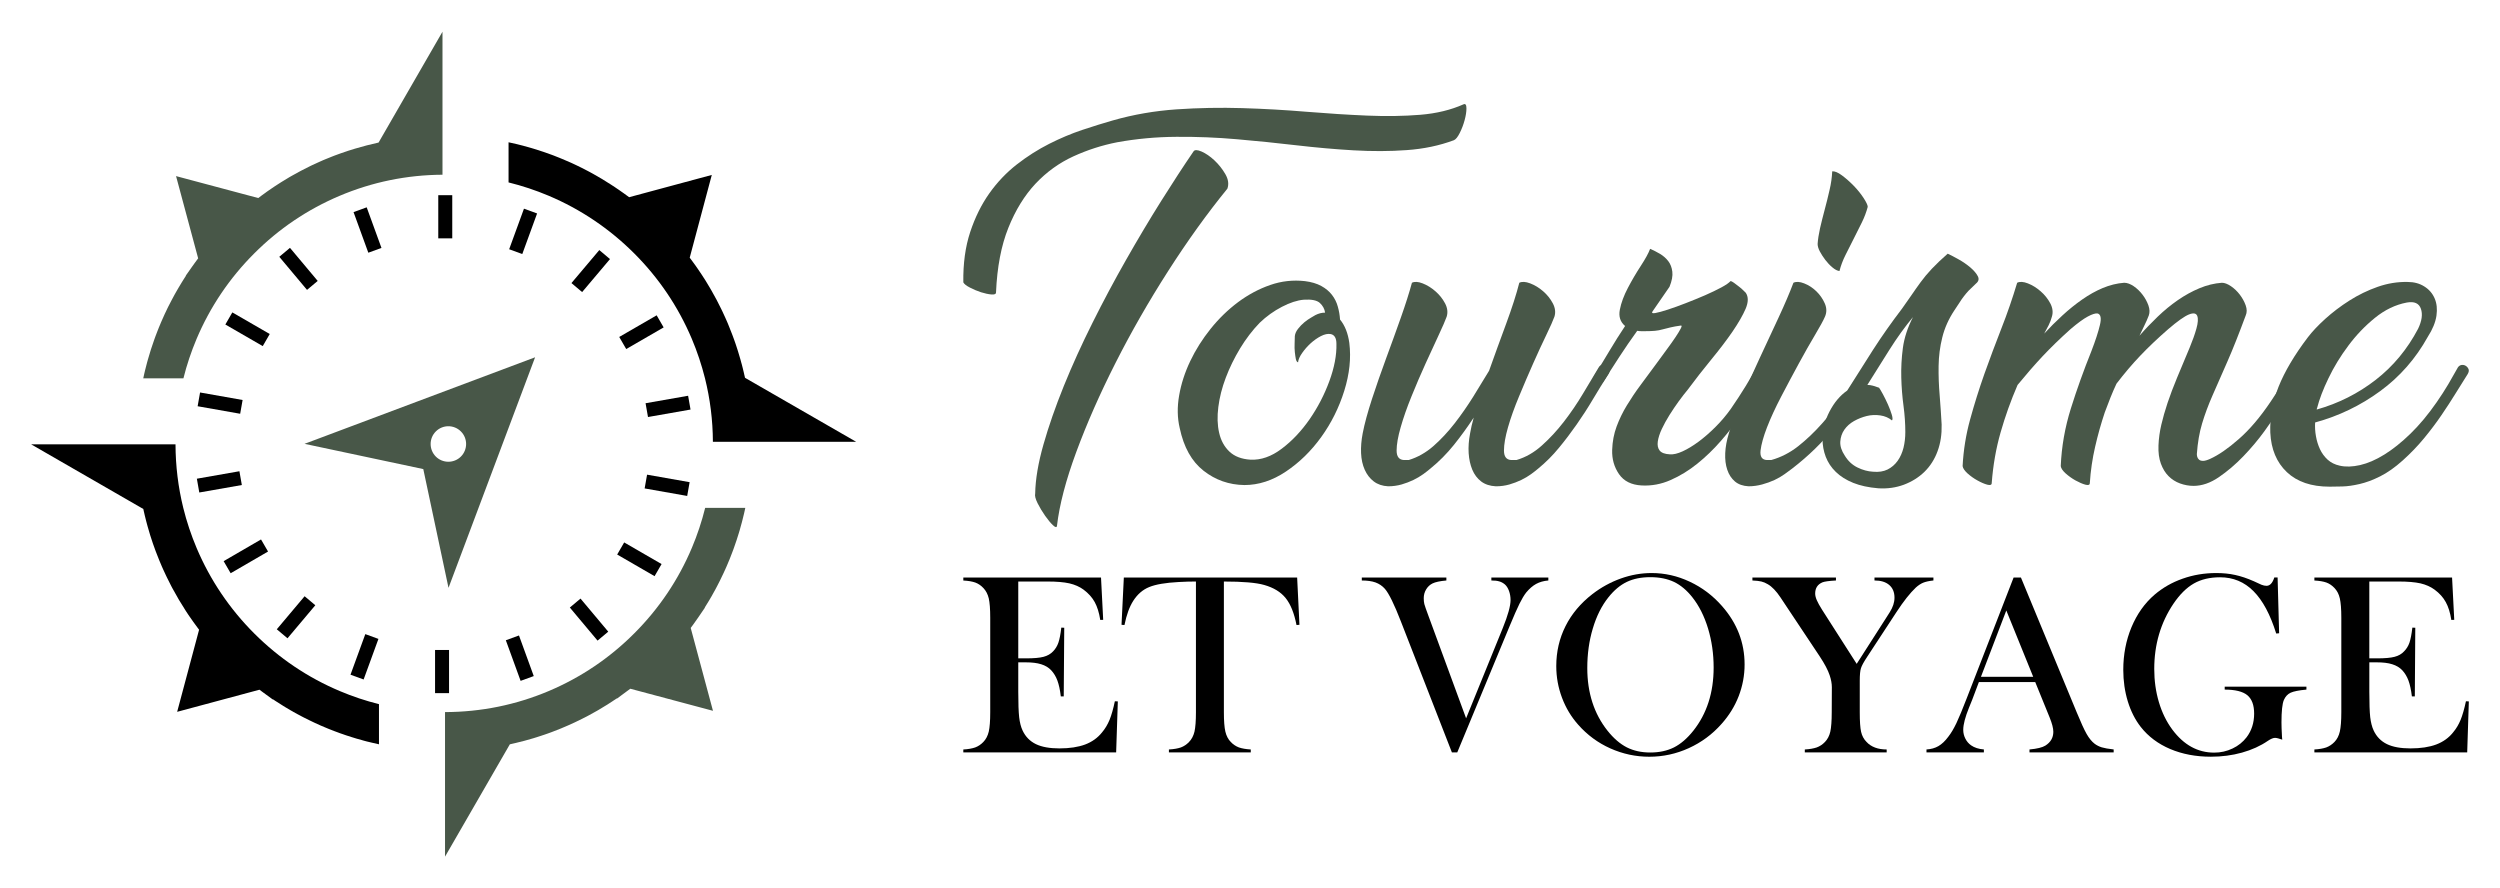 <?xml version="1.0" encoding="utf-8"?>
<!-- Generator: Adobe Illustrator 16.0.0, SVG Export Plug-In . SVG Version: 6.00 Build 0)  -->
<!DOCTYPE svg PUBLIC "-//W3C//DTD SVG 1.1//EN" "http://www.w3.org/Graphics/SVG/1.1/DTD/svg11.dtd">
<svg version="1.1" id="Calque_1" xmlns="http://www.w3.org/2000/svg" xmlns:xlink="http://www.w3.org/1999/xlink" x="0px" y="0px"
	 width="197px" height="70px" viewBox="0 0 197 70" enable-background="new 0 0 197 70" xml:space="preserve">
<g>
	<g>
		<g>
			<path fill="#485748" d="M78.486,23.045c0,0.126-0.122,0.181-0.365,0.16c-0.243-0.022-0.515-0.081-0.811-0.174
				c-0.298-0.097-0.589-0.219-0.876-0.368c-0.286-0.146-0.46-0.285-0.524-0.414c-0.021-1.484,0.159-2.804,0.541-3.962
				c0.382-1.155,0.885-2.171,1.51-3.054c0.625-0.88,1.348-1.638,2.165-2.275c0.816-0.636,1.665-1.175,2.545-1.621
				c0.88-0.444,1.75-0.811,2.608-1.098c0.859-0.286,1.66-0.535,2.404-0.748c1.631-0.467,3.313-0.756,5.042-0.875
				c1.727-0.117,3.452-0.149,5.17-0.096c1.718,0.052,3.409,0.149,5.074,0.288c1.667,0.136,3.251,0.237,4.757,0.301
				c1.506,0.064,2.9,0.041,4.184-0.063c1.283-0.105,2.424-0.382,3.421-0.828c0.148-0.062,0.224,0.043,0.224,0.32
				c0,0.276-0.049,0.588-0.145,0.937c-0.096,0.353-0.223,0.684-0.382,1.003c-0.159,0.317-0.313,0.508-0.462,0.571
				c-1.145,0.427-2.386,0.687-3.723,0.78c-1.336,0.098-2.73,0.101-4.183,0.017c-1.453-0.084-2.955-0.217-4.502-0.397
				c-1.55-0.181-3.113-0.34-4.694-0.477c-1.581-0.139-3.166-0.202-4.757-0.19c-1.591,0.008-3.149,0.153-4.676,0.429
				c-1.188,0.232-2.339,0.604-3.453,1.112c-1.113,0.51-2.105,1.226-2.975,2.146c-0.87,0.927-1.586,2.088-2.147,3.488
				C78.896,19.353,78.572,21.052,78.486,23.045z M94.044,11.94c0.086-0.146,0.298-0.146,0.637,0c0.34,0.15,0.679,0.382,1.019,0.7
				c0.338,0.317,0.625,0.68,0.858,1.082c0.234,0.404,0.287,0.785,0.16,1.145c-1.591,1.951-3.15,4.121-4.679,6.51
				c-1.526,2.384-2.905,4.791-4.135,7.221c-1.231,2.43-2.258,4.762-3.086,7c-0.827,2.237-1.337,4.185-1.528,5.839
				c-0.021,0.146-0.127,0.132-0.318-0.051c-0.19-0.18-0.397-0.428-0.619-0.746c-0.224-0.318-0.42-0.648-0.59-0.985
				c-0.169-0.341-0.232-0.595-0.19-0.764c0.021-1.125,0.239-2.413,0.653-3.865c0.413-1.454,0.949-2.989,1.606-4.615
				c0.657-1.621,1.411-3.281,2.26-4.978c0.847-1.699,1.733-3.356,2.656-4.979c0.923-1.622,1.84-3.162,2.752-4.614
				C92.413,14.387,93.26,13.085,94.044,11.94z"/>
			<path fill="#485748" d="M102.828,22.153c0.508,0.063,0.938,0.19,1.288,0.382c0.35,0.19,0.631,0.427,0.842,0.7
				c0.213,0.276,0.368,0.584,0.461,0.925c0.097,0.338,0.154,0.678,0.175,1.018c0.383,0.466,0.627,1.081,0.732,1.844
				c0.149,1.189,0.017,2.446-0.397,3.771c-0.414,1.323-1.018,2.54-1.814,3.643c-0.795,1.105-1.724,2.011-2.784,2.721
				c-1.062,0.712-2.152,1.065-3.278,1.065c-1.209-0.018-2.279-0.396-3.213-1.128c-0.933-0.73-1.56-1.852-1.878-3.358
				c-0.191-0.804-0.206-1.664-0.046-2.575c0.158-0.911,0.45-1.815,0.874-2.705c0.424-0.891,0.96-1.738,1.607-2.546
				c0.646-0.806,1.369-1.506,2.164-2.101c0.794-0.59,1.639-1.042,2.529-1.351C100.982,22.148,101.893,22.048,102.828,22.153z
				 M102.287,28.552c-0.086-0.022-0.144-0.114-0.177-0.273c-0.031-0.159-0.057-0.34-0.078-0.54c-0.022-0.2-0.027-0.417-0.017-0.652
				c0.011-0.234,0.017-0.433,0.017-0.604c0.021-0.193,0.106-0.385,0.255-0.574c0.147-0.191,0.312-0.358,0.493-0.51
				c0.179-0.146,0.354-0.269,0.525-0.366c0.168-0.094,0.286-0.162,0.35-0.206c0.254-0.129,0.508-0.192,0.762-0.192
				c-0.042-0.295-0.181-0.548-0.414-0.763c-0.232-0.21-0.657-0.296-1.271-0.255c-0.509,0.045-1.082,0.23-1.718,0.56
				s-1.22,0.748-1.75,1.257c-0.573,0.592-1.089,1.269-1.544,2.018c-0.455,0.754-0.832,1.523-1.129,2.31
				c-0.297,0.783-0.492,1.552-0.587,2.306c-0.096,0.753-0.076,1.434,0.064,2.034c0.136,0.608,0.407,1.1,0.81,1.483
				c0.402,0.381,0.955,0.592,1.655,0.637c0.828,0.04,1.648-0.243,2.466-0.863c0.816-0.612,1.547-1.389,2.195-2.319
				c0.647-0.935,1.166-1.937,1.56-3.009c0.393-1.071,0.579-2.05,0.556-2.942c0-0.444-0.148-0.699-0.445-0.764
				c-0.232-0.043-0.492,0.013-0.779,0.16c-0.287,0.148-0.556,0.34-0.811,0.571c-0.254,0.234-0.477,0.488-0.668,0.762
				C102.413,28.096,102.307,28.338,102.287,28.552z"/>
			<path fill="#485748" d="M119.721,22.281c0.213-0.104,0.499-0.088,0.859,0.049c0.359,0.137,0.699,0.343,1.018,0.619
				s0.572,0.593,0.765,0.955c0.19,0.361,0.232,0.714,0.126,1.051c-0.106,0.297-0.318,0.773-0.636,1.432
				c-0.318,0.656-0.663,1.405-1.034,2.241c-0.372,0.84-0.744,1.705-1.113,2.596c-0.372,0.889-0.663,1.707-0.876,2.448
				c-0.212,0.742-0.317,1.354-0.317,1.829c0,0.479,0.189,0.729,0.572,0.749h0.414c0.722-0.212,1.39-0.594,2.005-1.148
				c0.614-0.55,1.193-1.174,1.733-1.874c0.541-0.701,1.04-1.434,1.495-2.195c0.456-0.763,0.876-1.465,1.257-2.1
				c0.063-0.107,0.159-0.167,0.287-0.177c0.127-0.009,0.237,0.017,0.334,0.08c0.096,0.064,0.164,0.149,0.208,0.254
				c0.041,0.106,0.019,0.232-0.065,0.382c-0.424,0.658-0.838,1.326-1.24,2.006s-0.826,1.334-1.273,1.972
				c-0.445,0.635-0.911,1.255-1.4,1.844c-0.487,0.596-1.029,1.136-1.622,1.624c-0.147,0.13-0.339,0.274-0.572,0.447
				c-0.233,0.169-0.492,0.322-0.779,0.461c-0.286,0.136-0.595,0.254-0.923,0.35c-0.33,0.094-0.685,0.145-1.066,0.145
				c-0.467-0.023-0.854-0.149-1.161-0.381c-0.308-0.236-0.54-0.544-0.7-0.927c-0.158-0.381-0.254-0.814-0.287-1.304
				c-0.03-0.487,0.006-1.004,0.113-1.56c0.063-0.381,0.159-0.795,0.286-1.241c-0.489,0.744-1.008,1.461-1.56,2.149
				c-0.553,0.688-1.168,1.309-1.846,1.86c-0.148,0.13-0.339,0.274-0.572,0.447c-0.234,0.169-0.494,0.322-0.781,0.461
				c-0.285,0.136-0.592,0.254-0.921,0.35c-0.329,0.094-0.685,0.145-1.065,0.145c-0.446-0.023-0.822-0.149-1.129-0.381
				c-0.309-0.236-0.547-0.544-0.717-0.927c-0.169-0.381-0.265-0.814-0.286-1.304c-0.021-0.487,0.021-1.004,0.127-1.56
				c0.148-0.766,0.393-1.662,0.731-2.703c0.34-1.04,0.711-2.107,1.113-3.199c0.402-1.09,0.791-2.163,1.162-3.214
				c0.371-1.048,0.662-1.965,0.875-2.751c0.211-0.104,0.492-0.088,0.842,0.049c0.352,0.137,0.686,0.343,1.004,0.619
				c0.317,0.276,0.572,0.593,0.764,0.955c0.191,0.361,0.232,0.714,0.127,1.051c-0.107,0.297-0.313,0.773-0.621,1.432
				c-0.308,0.656-0.652,1.405-1.033,2.241c-0.382,0.84-0.753,1.705-1.114,2.596c-0.362,0.889-0.647,1.707-0.858,2.448
				c-0.213,0.742-0.319,1.354-0.319,1.829c0,0.479,0.191,0.729,0.573,0.749h0.382c0.7-0.212,1.348-0.58,1.941-1.095
				c0.593-0.522,1.15-1.119,1.669-1.785c0.521-0.67,1.007-1.369,1.465-2.1c0.456-0.733,0.874-1.416,1.256-2.054
				c0.445-1.248,0.896-2.492,1.352-3.722C119.143,24.266,119.489,23.193,119.721,22.281z"/>
			<path fill="#485748" d="M137.125,32.812c-0.447,0.638-0.955,1.284-1.527,1.943c-0.574,0.658-1.189,1.252-1.846,1.78
				c-0.657,0.531-1.359,0.963-2.102,1.29c-0.739,0.328-1.504,0.471-2.289,0.429c-0.808-0.043-1.4-0.339-1.781-0.89
				c-0.383-0.555-0.564-1.189-0.541-1.91c0.021-0.658,0.137-1.272,0.35-1.846c0.212-0.571,0.481-1.13,0.811-1.67
				c0.329-0.541,0.688-1.076,1.083-1.605c0.392-0.531,0.8-1.081,1.224-1.655c0.276-0.382,0.552-0.757,0.828-1.132
				c0.276-0.37,0.508-0.698,0.699-0.985s0.328-0.514,0.414-0.683c0.086-0.172,0.086-0.243,0-0.224
				c-0.318,0.044-0.588,0.091-0.811,0.145c-0.224,0.052-0.432,0.104-0.622,0.156c-0.191,0.057-0.392,0.092-0.604,0.113
				c-0.213,0.02-0.467,0.029-0.763,0.029c-0.106,0-0.212,0-0.318,0c-0.105,0-0.212-0.01-0.317-0.029
				c-0.489,0.679-0.955,1.355-1.4,2.038c-0.445,0.679-0.869,1.335-1.272,1.973c-0.063,0.104-0.153,0.162-0.271,0.173
				c-0.117,0.012-0.219-0.011-0.303-0.063c-0.085-0.052-0.148-0.136-0.191-0.254c-0.043-0.115-0.011-0.248,0.096-0.4
				c0.423-0.676,0.822-1.33,1.193-1.955c0.372-0.624,0.769-1.257,1.193-1.891c-0.382-0.32-0.521-0.75-0.414-1.29
				c0.105-0.541,0.318-1.114,0.637-1.719c0.318-0.604,0.656-1.181,1.019-1.735c0.359-0.552,0.604-0.996,0.73-1.337
				c0.255,0.108,0.514,0.242,0.78,0.397c0.266,0.16,0.482,0.353,0.651,0.574c0.171,0.224,0.276,0.499,0.318,0.827
				c0.042,0.331-0.032,0.729-0.222,1.193l-1.338,1.941c-0.084,0.126-0.01,0.169,0.224,0.126c0.233-0.042,0.562-0.13,0.985-0.269
				c0.426-0.14,0.897-0.307,1.417-0.511c0.519-0.201,1.022-0.408,1.511-0.618c0.489-0.214,0.918-0.421,1.289-0.62
				c0.373-0.202,0.609-0.368,0.717-0.496c0.063,0,0.152,0.046,0.269,0.128c0.118,0.086,0.245,0.183,0.381,0.289
				c0.14,0.103,0.261,0.21,0.366,0.316c0.107,0.107,0.172,0.169,0.192,0.189c0.211,0.319,0.206,0.738-0.015,1.259
				c-0.224,0.519-0.57,1.116-1.034,1.798c-0.466,0.678-1.02,1.405-1.655,2.178c-0.637,0.775-1.262,1.576-1.877,2.404
				c-0.213,0.253-0.446,0.556-0.701,0.903c-0.254,0.353-0.498,0.713-0.73,1.082c-0.234,0.372-0.436,0.74-0.605,1.1
				c-0.169,0.359-0.275,0.689-0.318,0.984c-0.042,0.3,0.004,0.536,0.143,0.717c0.141,0.181,0.409,0.283,0.812,0.302
				c0.277,0.022,0.61-0.058,1.003-0.237c0.392-0.179,0.811-0.434,1.258-0.763c0.444-0.331,0.892-0.719,1.335-1.164
				c0.446-0.444,0.849-0.92,1.21-1.43c0.424-0.614,0.811-1.209,1.162-1.782c0.348-0.572,0.64-1.071,0.874-1.494
				c0.085-0.107,0.186-0.167,0.301-0.177c0.118-0.009,0.224,0.017,0.32,0.08c0.095,0.064,0.16,0.149,0.189,0.254
				c0.034,0.106,0.007,0.232-0.079,0.382c-0.36,0.552-0.7,1.115-1.019,1.688S137.485,32.284,137.125,32.812z"/>
			<path fill="#485748" d="M141.323,22.281c0.214-0.104,0.497-0.088,0.844,0.049c0.352,0.137,0.669,0.343,0.956,0.619
				c0.284,0.276,0.508,0.593,0.667,0.955c0.16,0.361,0.166,0.714,0.017,1.051c-0.127,0.297-0.388,0.773-0.78,1.432
				c-0.39,0.656-0.817,1.405-1.271,2.241c-0.457,0.84-0.918,1.705-1.385,2.596c-0.465,0.889-0.842,1.707-1.13,2.448
				c-0.286,0.742-0.454,1.354-0.51,1.829c-0.052,0.479,0.113,0.729,0.494,0.749h0.351c0.765-0.212,1.475-0.58,2.131-1.095
				c0.657-0.522,1.277-1.113,1.862-1.772c0.584-0.652,1.134-1.342,1.654-2.064c0.52-0.723,1.001-1.401,1.448-2.036
				c0.084-0.105,0.189-0.164,0.317-0.177c0.128-0.011,0.231,0.013,0.318,0.064c0.085,0.054,0.137,0.14,0.159,0.255
				c0.021,0.116-0.032,0.25-0.159,0.399c-0.893,1.377-1.804,2.654-2.736,3.832c-0.935,1.177-2.048,2.265-3.339,3.261
				c-0.174,0.13-0.373,0.274-0.607,0.447c-0.233,0.169-0.499,0.322-0.794,0.461c-0.298,0.136-0.619,0.254-0.972,0.35
				c-0.35,0.094-0.704,0.145-1.066,0.145c-0.443-0.023-0.807-0.149-1.08-0.381c-0.275-0.236-0.479-0.544-0.605-0.927
				c-0.129-0.381-0.18-0.814-0.159-1.304c0.021-0.487,0.116-1.004,0.286-1.56c0.213-0.766,0.541-1.662,0.987-2.703
				c0.445-1.04,0.922-2.107,1.431-3.199c0.51-1.09,1.01-2.163,1.496-3.214C140.635,23.984,141.027,23.067,141.323,22.281z
				 M144.378,13.502c0.191-0.021,0.446,0.081,0.763,0.315c0.319,0.236,0.63,0.512,0.939,0.829c0.309,0.318,0.565,0.642,0.779,0.969
				c0.212,0.33,0.318,0.559,0.318,0.686c-0.106,0.401-0.259,0.813-0.461,1.224c-0.201,0.416-0.413,0.84-0.637,1.272
				c-0.221,0.435-0.439,0.866-0.65,1.29c-0.214,0.424-0.373,0.851-0.479,1.272c-0.169-0.021-0.354-0.115-0.557-0.288
				c-0.203-0.167-0.386-0.364-0.556-0.585c-0.172-0.225-0.313-0.447-0.433-0.67c-0.117-0.223-0.175-0.418-0.175-0.591
				c0.023-0.359,0.087-0.772,0.191-1.241c0.108-0.466,0.229-0.952,0.366-1.463c0.138-0.508,0.263-1.022,0.382-1.543
				C144.291,14.461,144.359,13.968,144.378,13.502z"/>
			<path fill="#485748" d="M143.614,34.595c0-0.741,0.187-1.467,0.557-2.178c0.373-0.712,0.833-1.258,1.388-1.639
				c0.677-1.081,1.361-2.159,2.049-3.232c0.689-1.07,1.449-2.147,2.274-3.229c0.255-0.358,0.501-0.71,0.734-1.047
				c0.231-0.341,0.474-0.684,0.73-1.035c0.254-0.35,0.552-0.706,0.891-1.065c0.34-0.36,0.754-0.753,1.241-1.18
				c0.232,0.109,0.521,0.256,0.857,0.447c0.342,0.189,0.647,0.402,0.925,0.635c0.274,0.236,0.47,0.463,0.588,0.687
				c0.119,0.222,0.067,0.419-0.142,0.586c-0.255,0.236-0.451,0.426-0.592,0.572c-0.138,0.151-0.258,0.295-0.363,0.434
				c-0.109,0.136-0.214,0.289-0.319,0.458c-0.105,0.172-0.253,0.395-0.444,0.67c-0.446,0.678-0.759,1.383-0.938,2.113
				c-0.183,0.734-0.278,1.48-0.289,2.245s0.016,1.532,0.083,2.308c0.063,0.775,0.113,1.54,0.156,2.306
				c0.019,0.762-0.084,1.463-0.32,2.101c-0.231,0.634-0.577,1.178-1.029,1.622c-0.458,0.446-1,0.784-1.625,1.02
				c-0.626,0.231-1.3,0.33-2.02,0.283c-0.765-0.063-1.423-0.206-1.974-0.428c-0.552-0.222-1.008-0.509-1.367-0.859
				c-0.362-0.35-0.625-0.748-0.797-1.193C143.701,35.55,143.614,35.084,143.614,34.595z M150.742,24.987
				c-0.636,0.764-1.261,1.632-1.876,2.608c-0.616,0.974-1.19,1.889-1.718,2.737c0.146,0,0.295,0.021,0.445,0.063
				c0.146,0.044,0.307,0.095,0.477,0.157c0.063,0.086,0.162,0.255,0.302,0.509c0.137,0.256,0.271,0.526,0.397,0.811
				c0.128,0.289,0.228,0.556,0.301,0.798c0.074,0.243,0.081,0.396,0.018,0.46c-0.254-0.212-0.563-0.344-0.921-0.396
				c-0.363-0.053-0.718-0.039-1.068,0.047c-0.348,0.086-0.685,0.219-1.002,0.397c-0.318,0.18-0.571,0.407-0.765,0.685
				c-0.19,0.275-0.295,0.589-0.317,0.938c-0.021,0.353,0.097,0.716,0.351,1.098c0.257,0.424,0.588,0.735,1.002,0.938
				c0.413,0.202,0.823,0.313,1.227,0.334c0.445,0.042,0.828-0.017,1.145-0.174c0.318-0.16,0.582-0.387,0.795-0.685
				c0.212-0.298,0.364-0.644,0.462-1.033c0.096-0.394,0.142-0.802,0.142-1.227c0-0.659-0.046-1.348-0.142-2.068
				c-0.098-0.72-0.155-1.461-0.176-2.226c-0.02-0.764,0.021-1.544,0.126-2.342C150.054,26.625,150.318,25.814,150.742,24.987z"/>
			<path fill="#485748" d="M178.44,33.974c-0.5,0.688-1.059,1.353-1.673,1.99c-0.613,0.636-1.256,1.182-1.924,1.639
				c-0.668,0.456-1.333,0.684-1.987,0.684c-0.363,0-0.718-0.065-1.068-0.191c-0.349-0.127-0.65-0.319-0.903-0.573
				c-0.256-0.254-0.458-0.584-0.607-0.986c-0.147-0.402-0.212-0.879-0.19-1.434c0.022-0.55,0.098-1.095,0.224-1.636
				c0.127-0.541,0.289-1.113,0.492-1.719c0.202-0.604,0.451-1.263,0.746-1.975c0.298-0.707,0.627-1.499,0.99-2.367
				c0.231-0.554,0.411-1.057,0.538-1.514c0.127-0.454,0.149-0.789,0.063-1.002c-0.086-0.21-0.302-0.249-0.652-0.11
				c-0.35,0.14-0.896,0.525-1.637,1.161c-0.828,0.721-1.559,1.415-2.195,2.084c-0.638,0.667-1.263,1.406-1.879,2.211
				c-0.17,0.36-0.328,0.729-0.477,1.1c-0.149,0.37-0.298,0.757-0.444,1.158c-0.298,0.89-0.554,1.8-0.764,2.724
				c-0.213,0.92-0.351,1.87-0.416,2.847c0,0.147-0.114,0.19-0.348,0.128c-0.234-0.063-0.493-0.177-0.782-0.336
				c-0.282-0.157-0.543-0.345-0.779-0.555c-0.234-0.214-0.358-0.403-0.381-0.573c0.063-1.528,0.328-3.039,0.795-4.535
				c0.468-1.494,1.009-3.004,1.623-4.533c0.318-0.825,0.542-1.513,0.669-2.053c0.129-0.541,0.063-0.843-0.191-0.909
				c-0.167-0.018-0.422,0.06-0.761,0.241c-0.342,0.183-0.798,0.513-1.37,1.002c-0.828,0.742-1.559,1.454-2.196,2.131
				c-0.637,0.68-1.293,1.434-1.972,2.262c-0.532,1.229-0.977,2.477-1.337,3.737c-0.361,1.263-0.594,2.595-0.699,3.993
				c0,0.147-0.117,0.19-0.35,0.128c-0.234-0.063-0.495-0.177-0.779-0.336c-0.287-0.157-0.547-0.345-0.782-0.555
				c-0.231-0.214-0.358-0.403-0.383-0.573c0.065-1.252,0.261-2.477,0.592-3.676c0.328-1.197,0.704-2.398,1.127-3.597
				c0.428-1.197,0.873-2.389,1.338-3.577c0.468-1.189,0.879-2.389,1.242-3.597c0.208-0.104,0.493-0.088,0.841,0.049
				c0.353,0.137,0.686,0.343,1.003,0.619c0.32,0.276,0.573,0.593,0.766,0.955c0.19,0.361,0.232,0.714,0.126,1.051
				c-0.063,0.234-0.149,0.456-0.253,0.668c-0.107,0.211-0.225,0.435-0.353,0.666c0.447-0.486,0.924-0.965,1.432-1.429
				c0.508-0.469,1.029-0.887,1.559-1.258c0.532-0.372,1.071-0.674,1.624-0.907c0.555-0.231,1.114-0.37,1.686-0.414
				c0.231,0,0.481,0.09,0.749,0.27c0.265,0.181,0.497,0.404,0.7,0.671c0.204,0.264,0.352,0.544,0.462,0.842
				c0.105,0.298,0.114,0.562,0.03,0.797c-0.104,0.272-0.224,0.538-0.35,0.794c-0.127,0.254-0.255,0.521-0.381,0.797
				c0.446-0.511,0.921-1.007,1.431-1.496c0.508-0.49,1.038-0.922,1.589-1.305c0.553-0.381,1.12-0.695,1.704-0.938
				c0.584-0.245,1.173-0.387,1.766-0.431c0.213,0,0.448,0.09,0.716,0.27c0.266,0.181,0.497,0.404,0.701,0.671
				c0.201,0.264,0.354,0.544,0.461,0.842c0.105,0.298,0.105,0.562,0,0.797c-0.534,1.441-1.013,2.656-1.448,3.641
				c-0.434,0.988-0.821,1.867-1.16,2.643c-0.342,0.775-0.615,1.517-0.828,2.227c-0.214,0.71-0.35,1.511-0.413,2.402
				c0,0.063,0.008,0.139,0.03,0.222c0.022,0.086,0.07,0.159,0.145,0.226c0.075,0.063,0.18,0.094,0.317,0.094
				c0.139,0,0.324-0.054,0.559-0.16c0.656-0.297,1.409-0.813,2.256-1.559c0.85-0.741,1.688-1.727,2.516-2.959
				c0.32-0.466,0.608-0.926,0.875-1.384c0.265-0.457,0.515-0.896,0.746-1.319c0.086-0.107,0.187-0.167,0.304-0.177
				c0.117-0.009,0.22,0.017,0.318,0.08c0.094,0.064,0.164,0.149,0.206,0.254c0.044,0.106,0.021,0.232-0.064,0.382l-1.684,2.768
				C179.333,32.706,178.936,33.284,178.44,33.974z"/>
			<path fill="#485748" d="M191.308,26.545c-0.953,1.718-2.205,3.146-3.755,4.279c-1.55,1.136-3.259,1.958-5.121,2.467
				c-0.022,0.36,0,0.723,0.065,1.081c0.062,0.361,0.167,0.7,0.315,1.02c0.148,0.316,0.348,0.592,0.604,0.828
				c0.256,0.231,0.573,0.392,0.956,0.475c0.467,0.108,1.003,0.09,1.605-0.047c0.604-0.139,1.24-0.412,1.91-0.828
				c0.666-0.412,1.351-0.961,2.051-1.638c0.698-0.679,1.393-1.506,2.069-2.482c0.339-0.485,0.647-0.965,0.922-1.43
				c0.275-0.468,0.531-0.914,0.764-1.337c0.085-0.107,0.186-0.167,0.304-0.177c0.117-0.009,0.221,0.017,0.317,0.08
				c0.097,0.064,0.165,0.149,0.208,0.254c0.042,0.106,0.02,0.232-0.065,0.382c-0.298,0.469-0.615,0.979-0.955,1.528
				c-0.339,0.551-0.713,1.127-1.129,1.735c-0.411,0.603-0.869,1.208-1.368,1.812c-0.499,0.608-1.058,1.183-1.67,1.735
				c-0.615,0.551-1.21,0.971-1.782,1.256c-0.572,0.287-1.111,0.486-1.621,0.604c-0.508,0.117-0.965,0.183-1.368,0.191
				c-0.405,0.009-0.733,0.016-0.987,0.016c-1.443,0-2.565-0.381-3.373-1.146c-0.806-0.763-1.241-1.799-1.305-3.118
				c-0.041-1.209,0.178-2.411,0.652-3.609c0.479-1.198,1.246-2.496,2.308-3.896c0.339-0.446,0.796-0.931,1.365-1.449
				c0.576-0.519,1.21-1.003,1.91-1.448c0.704-0.446,1.443-0.806,2.229-1.082c0.783-0.274,1.566-0.4,2.353-0.383
				c0.51,0,0.949,0.118,1.319,0.354c0.372,0.231,0.642,0.543,0.813,0.937c0.171,0.393,0.22,0.849,0.145,1.369
				C191.916,25.395,191.691,25.951,191.308,26.545z M182.589,32.146c-0.021,0.04-0.03,0.085-0.03,0.126
				c1.719-0.486,3.266-1.268,4.645-2.338c1.379-1.071,2.493-2.413,3.341-4.026c0.297-0.615,0.372-1.141,0.223-1.573
				c-0.149-0.436-0.519-0.602-1.114-0.494c-0.891,0.169-1.729,0.573-2.511,1.208c-0.788,0.64-1.486,1.37-2.099,2.197
				c-0.62,0.825-1.139,1.681-1.561,2.561C183.058,30.687,182.761,31.468,182.589,32.146z"/>
		</g>
		<g>
			<path d="M86.76,45.508l0.171,3.334l-0.231,0.01c-0.088-0.565-0.233-1.034-0.434-1.403c-0.202-0.369-0.496-0.695-0.878-0.982
				c-0.317-0.234-0.689-0.397-1.122-0.498c-0.429-0.096-1.001-0.145-1.716-0.145h-2.311v6.055h0.605
				c0.613,0,1.074-0.038,1.384-0.121c0.309-0.081,0.562-0.223,0.758-0.433c0.188-0.193,0.327-0.424,0.418-0.691
				c0.091-0.266,0.166-0.656,0.226-1.177l0.232,0.01l-0.04,5.411h-0.23c-0.061-0.519-0.152-0.933-0.27-1.251
				c-0.116-0.316-0.28-0.584-0.489-0.81c-0.202-0.214-0.463-0.373-0.787-0.473c-0.324-0.104-0.735-0.151-1.231-0.151h-0.576v2.313
				c0,0.922,0.024,1.59,0.071,2.012c0.048,0.421,0.139,0.773,0.272,1.053c0.229,0.484,0.578,0.839,1.046,1.067
				c0.467,0.225,1.084,0.337,1.851,0.337c0.808,0,1.483-0.104,2.029-0.307c0.544-0.206,0.989-0.524,1.333-0.956
				c0.243-0.286,0.439-0.618,0.592-0.986c0.151-0.37,0.29-0.86,0.417-1.465l0.234,0.01l-0.132,4.018H75.909v-0.23
				c0.384-0.021,0.695-0.078,0.933-0.16c0.24-0.09,0.453-0.231,0.642-0.428c0.209-0.213,0.351-0.488,0.431-0.822
				c0.075-0.334,0.115-0.843,0.115-1.53v-7.438c0-0.688-0.04-1.196-0.115-1.528c-0.08-0.334-0.222-0.607-0.431-0.822
				c-0.18-0.195-0.393-0.338-0.63-0.427c-0.24-0.083-0.554-0.141-0.944-0.159v-0.234H86.76z"/>
			<path d="M94.24,45.823c-0.424,0-0.879,0.012-1.363,0.04c-1.037,0.055-1.809,0.187-2.317,0.396
				c-0.508,0.204-0.927,0.568-1.256,1.08c-0.303,0.469-0.534,1.108-0.696,1.914l-0.232-0.019l0.182-3.727h13.657l0.182,3.727
				l-0.232,0.019c-0.182-0.935-0.467-1.643-0.853-2.122c-0.387-0.483-0.951-0.825-1.69-1.035c-0.626-0.182-1.686-0.272-3.18-0.272
				v10.294c0,0.688,0.039,1.196,0.116,1.53c0.078,0.334,0.22,0.609,0.429,0.822c0.188,0.196,0.402,0.338,0.64,0.428
				c0.239,0.082,0.552,0.14,0.934,0.16v0.23H92.11v-0.23c0.391-0.021,0.704-0.078,0.943-0.16c0.239-0.09,0.453-0.231,0.64-0.428
				c0.21-0.213,0.352-0.487,0.432-0.816c0.075-0.332,0.115-0.842,0.115-1.536V45.823z"/>
			<path d="M107.311,45.508h6.663v0.234c-0.504,0.045-0.867,0.124-1.088,0.231c-0.211,0.104-0.377,0.257-0.505,0.47
				c-0.128,0.211-0.19,0.444-0.19,0.691c0,0.176,0.014,0.332,0.047,0.466c0.035,0.131,0.137,0.428,0.305,0.879l2.986,8.125
				l2.896-7.129c0.404-0.999,0.607-1.732,0.607-2.191c0-0.256-0.042-0.493-0.121-0.714c-0.082-0.225-0.189-0.395-0.323-0.514
				c-0.135-0.114-0.282-0.197-0.445-0.241c-0.159-0.051-0.369-0.073-0.624-0.073v-0.234h4.49v0.234
				c-0.369,0.031-0.691,0.124-0.962,0.271c-0.272,0.149-0.535,0.377-0.783,0.677c-0.169,0.216-0.345,0.512-0.53,0.886
				c-0.184,0.373-0.439,0.949-0.762,1.73l-4.139,9.982h-0.424l-4.018-10.315c-0.525-1.354-0.945-2.21-1.263-2.574
				c-0.202-0.229-0.448-0.395-0.741-0.503c-0.293-0.103-0.65-0.153-1.077-0.153V45.508z"/>
			<path d="M122.634,52.487c0-1.128,0.242-2.18,0.728-3.146c0.483-0.965,1.19-1.806,2.121-2.528
				c0.691-0.532,1.439-0.941,2.239-1.228c0.801-0.286,1.608-0.429,2.422-0.429c1.036,0,2.042,0.225,3.007,0.682
				c0.972,0.454,1.82,1.094,2.546,1.922c1.187,1.349,1.777,2.882,1.777,4.6c0,0.861-0.157,1.693-0.464,2.493
				c-0.311,0.803-0.762,1.532-1.354,2.193c-0.727,0.822-1.588,1.457-2.58,1.908c-0.99,0.452-2.031,0.677-3.111,0.677
				c-1.07,0-2.095-0.22-3.073-0.658c-0.974-0.436-1.814-1.057-2.521-1.855c-0.56-0.629-0.987-1.339-1.286-2.138
				C122.785,54.182,122.634,53.353,122.634,52.487z M125.078,52.642c0,1.95,0.532,3.599,1.594,4.937
				c0.478,0.601,0.985,1.039,1.521,1.313c0.534,0.27,1.15,0.405,1.852,0.405c0.707,0,1.329-0.135,1.863-0.401
				c0.534-0.27,1.043-0.706,1.528-1.317c1.065-1.345,1.599-3.003,1.599-4.977c0-1.083-0.149-2.111-0.44-3.076
				c-0.294-0.969-0.706-1.789-1.239-2.462c-0.432-0.547-0.912-0.952-1.437-1.206c-0.528-0.25-1.153-0.377-1.874-0.377
				c-0.713,0-1.33,0.123-1.852,0.373c-0.521,0.249-1.004,0.655-1.447,1.21c-0.534,0.667-0.943,1.487-1.232,2.457
				C125.222,50.489,125.078,51.532,125.078,52.642z"/>
			<path d="M142.219,59.288v-0.23c0.382-0.021,0.696-0.078,0.938-0.16c0.244-0.09,0.459-0.231,0.645-0.428
				c0.21-0.213,0.352-0.487,0.427-0.816c0.072-0.332,0.112-0.842,0.112-1.536l0.009-1.968c0-0.281-0.056-0.592-0.172-0.938
				c-0.131-0.397-0.391-0.895-0.786-1.492l-2.616-3.93l-0.466-0.703c-0.342-0.514-0.679-0.865-1.009-1.051
				c-0.167-0.102-0.336-0.173-0.504-0.213c-0.167-0.043-0.402-0.066-0.706-0.081v-0.234h6.583v0.234
				c-0.562,0.031-0.917,0.083-1.073,0.149c-0.377,0.165-0.564,0.454-0.564,0.882c0,0.152,0.043,0.327,0.127,0.521
				c0.083,0.195,0.221,0.44,0.408,0.74l2.736,4.278l2.341-3.654l0.263-0.414c0.249-0.391,0.375-0.771,0.375-1.151
				c0-0.431-0.142-0.763-0.416-0.998c-0.274-0.236-0.662-0.354-1.161-0.354v-0.234h4.645v0.234c-0.352,0.038-0.619,0.099-0.81,0.177
				c-0.185,0.076-0.379,0.204-0.574,0.379c-0.456,0.431-0.963,1.07-1.523,1.927l-2.301,3.513c-0.277,0.418-0.444,0.723-0.503,0.92
				c-0.063,0.193-0.094,0.525-0.094,0.985v2.475c0,0.721,0.034,1.238,0.106,1.552c0.071,0.313,0.213,0.58,0.432,0.801
				c0.368,0.39,0.895,0.588,1.583,0.588v0.23H142.219z"/>
			<path d="M166.556,59.288h-6.632v-0.23c0.6-0.055,1.013-0.157,1.252-0.305c0.416-0.263,0.626-0.624,0.626-1.09
				c0-0.274-0.097-0.647-0.285-1.113l-0.171-0.421l-0.969-2.382h-4.441l-0.526,1.394l-0.253,0.626
				c-0.3,0.738-0.453,1.321-0.453,1.745c0,0.248,0.058,0.482,0.169,0.696c0.108,0.217,0.26,0.39,0.449,0.524
				c0.262,0.183,0.597,0.292,1.008,0.325v0.23h-4.523v-0.23c0.359-0.021,0.673-0.108,0.939-0.263
				c0.27-0.156,0.533-0.403,0.787-0.749c0.217-0.275,0.424-0.629,0.633-1.063c0.205-0.436,0.477-1.085,0.812-1.956l3.695-9.519
				h0.576l4.39,10.609c0.332,0.805,0.591,1.377,0.785,1.716c0.195,0.344,0.41,0.605,0.638,0.779c0.162,0.12,0.349,0.216,0.556,0.279
				c0.208,0.063,0.519,0.119,0.939,0.166V59.288z M160.217,53.333l-2.12-5.229l-1.999,5.229H160.217z"/>
			<path d="M179.475,45.508l0.12,4.393l-0.23,0.021c-0.466-1.495-1.059-2.604-1.788-3.337c-0.724-0.73-1.604-1.095-2.633-1.095
				c-0.803,0-1.491,0.161-2.066,0.488c-0.576,0.328-1.109,0.857-1.608,1.591c-1.01,1.5-1.515,3.217-1.515,5.147
				c0,0.921,0.122,1.794,0.365,2.61c0.243,0.817,0.595,1.541,1.06,2.167c0.902,1.209,2,1.814,3.299,1.814
				c0.514,0,0.993-0.108,1.444-0.324c0.451-0.212,0.82-0.511,1.109-0.887c0.398-0.527,0.594-1.146,0.594-1.864
				c0-0.67-0.178-1.149-0.536-1.449c-0.359-0.293-0.953-0.442-1.784-0.442v-0.233h6.44v0.233c-0.592,0.053-1.008,0.137-1.247,0.246
				c-0.238,0.113-0.411,0.302-0.529,0.57c-0.127,0.299-0.19,0.885-0.19,1.771c0,0.241,0.011,0.615,0.04,1.125l0.021,0.232
				c-0.256-0.089-0.444-0.141-0.567-0.141c-0.146,0-0.335,0.078-0.564,0.233c-0.584,0.402-1.266,0.711-2.041,0.929
				c-0.771,0.216-1.59,0.323-2.453,0.323c-1.182,0-2.249-0.203-3.201-0.605c-0.952-0.404-1.728-0.984-2.319-1.735
				c-0.443-0.565-0.786-1.241-1.026-2.021c-0.237-0.779-0.356-1.608-0.356-2.481c0-1.206,0.216-2.327,0.646-3.361
				c0.434-1.037,1.038-1.892,1.819-2.564c0.64-0.545,1.372-0.969,2.211-1.262c0.834-0.296,1.714-0.444,2.646-0.444
				c0.534,0,1.033,0.048,1.494,0.151c0.462,0.099,0.953,0.266,1.472,0.495l0.593,0.273c0.151,0.06,0.284,0.088,0.405,0.088
				c0.269,0,0.476-0.217,0.615-0.657H179.475z"/>
			<path d="M193.223,45.508l0.172,3.334l-0.231,0.01c-0.088-0.565-0.231-1.034-0.436-1.403c-0.2-0.369-0.493-0.695-0.88-0.982
				c-0.315-0.234-0.689-0.397-1.116-0.498c-0.432-0.096-1.004-0.145-1.716-0.145h-2.314v6.055h0.607c0.609,0,1.072-0.038,1.38-0.121
				c0.314-0.081,0.563-0.223,0.755-0.433c0.191-0.193,0.332-0.424,0.424-0.691c0.089-0.266,0.166-0.656,0.226-1.177l0.231,0.01
				l-0.037,5.411h-0.231c-0.062-0.519-0.154-0.933-0.27-1.251c-0.118-0.316-0.281-0.584-0.488-0.81
				c-0.204-0.214-0.466-0.373-0.79-0.473c-0.321-0.104-0.731-0.151-1.23-0.151h-0.576v2.313c0,0.922,0.024,1.59,0.07,2.012
				c0.051,0.421,0.141,0.773,0.274,1.053c0.227,0.484,0.577,0.839,1.046,1.067c0.466,0.225,1.081,0.337,1.849,0.337
				c0.811,0,1.486-0.104,2.029-0.307c0.546-0.206,0.992-0.524,1.334-0.956c0.243-0.286,0.439-0.618,0.591-0.986
				c0.151-0.37,0.291-0.86,0.42-1.465l0.228,0.01l-0.129,4.018h-12.042v-0.23c0.387-0.021,0.695-0.078,0.934-0.16
				c0.239-0.09,0.453-0.231,0.645-0.428c0.207-0.213,0.35-0.488,0.426-0.822s0.118-0.843,0.118-1.53v-7.438
				c0-0.688-0.042-1.196-0.118-1.528c-0.076-0.334-0.219-0.607-0.426-0.822c-0.185-0.195-0.393-0.338-0.631-0.427
				c-0.24-0.083-0.557-0.141-0.947-0.159v-0.234H193.223z"/>
		</g>
	</g>
	<g>
		<g>
			<g>
				<g>
					<g>
						<path d="M26.776,54.456c1.007,0.426,2.038,0.769,3.087,1.031v3.164c-0.182-0.035-0.361-0.076-0.541-0.124
							c-0.086-0.016-0.172-0.039-0.267-0.064l-0.125-0.029c-0.049-0.012-0.107-0.027-0.175-0.046
							c-0.063-0.017-0.126-0.033-0.189-0.052l-0.006-0.004c-0.156-0.038-0.31-0.082-0.471-0.131
							c-0.131-0.038-0.256-0.078-0.382-0.118l-0.01-0.003c-0.151-0.048-0.3-0.093-0.448-0.144c-0.052-0.02-0.102-0.035-0.152-0.053
							l-0.039-0.015c-0.064-0.02-0.13-0.045-0.195-0.066l-0.079-0.027c-0.054-0.02-0.104-0.037-0.155-0.059L26.585,57.7
							c-0.083-0.028-0.164-0.062-0.246-0.091l-0.034-0.015c-0.042-0.016-0.082-0.03-0.123-0.046c-0.03-0.013-0.059-0.024-0.09-0.037
							c-0.062-0.022-0.125-0.049-0.184-0.071c-0.068-0.028-0.139-0.058-0.207-0.086c-0.282-0.114-0.568-0.24-0.875-0.383
							c-0.051-0.024-0.103-0.048-0.154-0.073l-0.055-0.027c-0.077-0.034-0.152-0.07-0.23-0.11c-0.146-0.069-0.286-0.14-0.421-0.209
							c-0.071-0.035-0.138-0.07-0.208-0.108c-0.038-0.02-0.075-0.039-0.114-0.062c-0.063-0.03-0.128-0.064-0.194-0.102
							c-0.116-0.063-0.224-0.12-0.332-0.182l-0.076-0.047c-0.041-0.02-0.084-0.046-0.127-0.07c-0.132-0.075-0.263-0.156-0.397-0.235
							c-0.065-0.037-0.13-0.079-0.196-0.119l-0.016-0.011c-0.224-0.138-0.419-0.264-0.602-0.382
							c-0.062-0.039-0.123-0.079-0.182-0.122h-0.035l-0.764-0.558c-0.091-0.066-0.184-0.134-0.277-0.205l-6.486,1.742l1.728-6.468
							c-0.074-0.099-0.145-0.193-0.216-0.292c-0.091-0.121-0.18-0.243-0.27-0.37l-0.005-0.009c-0.087-0.117-0.174-0.244-0.282-0.401
							c-0.03-0.044-0.062-0.092-0.092-0.136l-0.177-0.268c-0.378-0.584-0.736-1.188-1.061-1.795
							c-0.03-0.057-0.062-0.116-0.091-0.172c-0.117-0.227-0.233-0.452-0.338-0.674c-0.029-0.06-0.058-0.12-0.086-0.179
							c-0.082-0.17-0.157-0.333-0.213-0.459c-0.033-0.069-0.064-0.143-0.101-0.226c-0.027-0.063-0.056-0.127-0.085-0.202
							c-0.015-0.033-0.031-0.072-0.045-0.106c-0.024-0.053-0.047-0.108-0.069-0.164l-0.011-0.026
							c-0.1-0.241-0.186-0.464-0.268-0.682c-0.017-0.048-0.033-0.089-0.05-0.135l-0.083-0.233c-0.014-0.038-0.028-0.075-0.042-0.115
							l-0.039-0.108c-0.02-0.062-0.041-0.12-0.061-0.182l-0.012-0.037c-0.026-0.072-0.05-0.148-0.074-0.225
							c-0.025-0.077-0.052-0.158-0.082-0.25c-0.048-0.162-0.095-0.313-0.135-0.461v-0.002c-0.021-0.066-0.04-0.137-0.06-0.203
							c-0.025-0.083-0.049-0.173-0.071-0.26l-0.016-0.062c-0.009-0.03-0.017-0.062-0.024-0.089c-0.027-0.107-0.052-0.208-0.076-0.3
							l-0.006-0.029c-0.013-0.051-0.028-0.103-0.04-0.158c-0.022-0.091-0.044-0.182-0.062-0.271l-0.004-0.013
							c-0.016-0.067-0.03-0.138-0.045-0.206c-0.001-0.007-0.002-0.011-0.003-0.016l-8.841-5.095H13.83
							c0.005,1.704,0.211,3.379,0.61,5.004c0.267,1.083,0.621,2.143,1.059,3.18c1.068,2.519,2.596,4.782,4.542,6.727
							C21.989,51.867,24.253,53.393,26.776,54.456z"/>
						<path d="M67.464,34.813H56.176c-0.007-1.702-0.218-3.377-0.623-5.003c-0.267-1.063-0.614-2.106-1.045-3.126
							c-1.067-2.518-2.596-4.785-4.542-6.727c-1.947-1.942-4.212-3.467-6.735-4.534c-1.028-0.434-2.082-0.783-3.157-1.048v-3.163
							c0.228,0.049,0.451,0.1,0.673,0.151c0.08,0.021,0.158,0.04,0.235,0.06c0.085,0.021,0.17,0.042,0.254,0.064
							c0.025,0.008,0.052,0.015,0.077,0.023l0.085,0.02c0.148,0.043,0.295,0.083,0.44,0.126c0.071,0.02,0.141,0.042,0.212,0.063
							l0.028,0.009c0.24,0.071,0.461,0.142,0.675,0.216l0.055,0.018c0.049,0.019,0.097,0.032,0.146,0.05l0.091,0.033
							c0.095,0.03,0.19,0.066,0.284,0.102l0.158,0.056c0.043,0.019,0.086,0.035,0.128,0.048l0.036,0.014
							c0.073,0.029,0.147,0.059,0.223,0.089l0.043,0.017c0.061,0.023,0.123,0.048,0.184,0.072l0.014,0.007
							c0.051,0.021,0.101,0.043,0.151,0.062l0.042,0.018c0.074,0.03,0.144,0.06,0.215,0.091c0.12,0.051,0.24,0.103,0.358,0.154
							L45,12.826c0.051,0.025,0.103,0.051,0.156,0.072l0.02,0.01c0.093,0.041,0.184,0.088,0.274,0.129l0.059,0.029
							c0.103,0.05,0.206,0.101,0.308,0.15c0.149,0.074,0.284,0.146,0.417,0.215l0.007,0.003c0.071,0.036,0.142,0.075,0.21,0.11
							l0.093,0.051c0.03,0.017,0.059,0.035,0.089,0.048l0.114,0.063c0.219,0.123,0.443,0.251,0.686,0.396
							c0.226,0.136,0.45,0.276,0.663,0.415l0.011,0.006c0.065,0.04,0.128,0.083,0.188,0.123h0.005l0.159,0.107
							c0.074,0.049,0.145,0.095,0.214,0.146l0.029,0.018c0.053,0.04,0.108,0.077,0.164,0.114l0.012,0.009
							c0.063,0.045,0.126,0.09,0.19,0.134l0.078,0.054l0.429,0.313l6.514-1.755l-1.74,6.521c0.06,0.079,0.12,0.159,0.179,0.239
							l0.007,0.011c0.09,0.124,0.179,0.248,0.27,0.37l0.141,0.202c0.22,0.317,0.433,0.639,0.636,0.96
							c0.038,0.063,0.078,0.126,0.114,0.188c0.089,0.141,0.173,0.284,0.256,0.427c0.041,0.068,0.079,0.135,0.117,0.202
							c0.108,0.188,0.218,0.386,0.346,0.626l0.029,0.051c0.02,0.037,0.042,0.077,0.06,0.116c0.118,0.223,0.233,0.451,0.342,0.677
							l0.023,0.052c0.021,0.04,0.04,0.081,0.06,0.122c0.071,0.147,0.141,0.303,0.214,0.464c0.038,0.081,0.071,0.159,0.104,0.235
							c0.026,0.062,0.051,0.121,0.08,0.183c0.016,0.035,0.028,0.071,0.043,0.102c0.035,0.085,0.066,0.16,0.09,0.224
							c0.099,0.238,0.183,0.451,0.256,0.651c0.029,0.075,0.055,0.149,0.083,0.226c0.02,0.049,0.038,0.1,0.055,0.15
							c0.024,0.064,0.046,0.13,0.069,0.195l0.008,0.022c0.026,0.074,0.049,0.149,0.075,0.222l0.009,0.03
							c0.023,0.065,0.045,0.132,0.066,0.201c0.026,0.077,0.052,0.153,0.074,0.231c0.052,0.167,0.1,0.322,0.142,0.476
							c0.02,0.063,0.039,0.127,0.057,0.195c0.021,0.075,0.043,0.157,0.068,0.252c0.008,0.025,0.015,0.053,0.023,0.077l0.023,0.089
							c0.025,0.098,0.05,0.194,0.074,0.29l0.004,0.019c0.018,0.065,0.033,0.13,0.047,0.195l0.014,0.056
							c0.017,0.074,0.036,0.148,0.05,0.224l0.011,0.041c0.012,0.056,0.025,0.11,0.038,0.168l0.068,0.043L67.464,34.813z"/>
					</g>
					<g>
						<rect x="34.536" y="15.381" width="1.102" height="3.401"/>
						<rect x="28.4" y="16.417" transform="matrix(0.94 -0.342 0.342 0.94 -4.451 10.995)" width="1.102" height="3.404"/>
						
							<rect x="22.989" y="19.492" transform="matrix(0.766 -0.642 0.642 0.766 -8.115 20.064)" width="1.099" height="3.403"/>
						
							<rect x="18.955" y="24.23" transform="matrix(0.5 -0.866 0.866 0.5 -12.703 29.872)" width="1.101" height="3.403"/>
						
							<rect x="16.785" y="30.064" transform="matrix(0.174 -0.985 0.985 0.174 -16.96 43.314)" width="1.101" height="3.403"/>
						
							<rect x="16.74" y="36.285" transform="matrix(-0.173 -0.985 0.985 -0.173 -17.141 61.575)" width="1.103" height="3.404"/>
						
							<rect x="18.829" y="42.148" transform="matrix(-0.502 -0.865 0.865 -0.502 -8.83 82.616)" width="1.101" height="3.406"/>
						
							<rect x="22.795" y="46.942" transform="matrix(-0.765 -0.644 0.644 -0.765 9.862 100.888)" width="1.102" height="3.404"/>
						
							<rect x="28.163" y="50.095" transform="matrix(-0.94 -0.343 0.343 -0.94 37.944 110.293)" width="1.1" height="3.402"/>
						<rect x="34.283" y="51.218" width="1.102" height="3.401"/>
						
							<rect x="40.419" y="50.179" transform="matrix(-0.94 0.342 -0.342 -0.94 97.215 86.62)" width="1.102" height="3.404"/>
						
							<rect x="45.832" y="47.105" transform="matrix(-0.766 0.642 -0.642 -0.766 113.278 56.433)" width="1.099" height="3.403"/>
						
							<rect x="49.865" y="42.367" transform="matrix(-0.501 0.866 -0.866 -0.501 113.804 22.491)" width="1.101" height="3.402"/>
						
							<rect x="52.034" y="36.532" transform="matrix(-0.174 0.985 -0.985 -0.174 99.38 -6.901)" width="1.101" height="3.404"/>
						<rect x="52.077" y="30.311" transform="matrix(0.173 0.985 -0.985 0.173 75.07 -25.354)" width="1.103" height="3.403"/>
						<rect x="49.991" y="24.446" transform="matrix(0.501 0.866 -0.866 0.501 47.869 -30.693)" width="1.1" height="3.405"/>
						<rect x="46.024" y="19.655" transform="matrix(0.764 0.645 -0.645 0.764 24.74 -24.996)" width="1.101" height="3.403"/>
						<rect x="40.658" y="16.504" transform="matrix(0.94 0.343 -0.343 0.94 8.731 -13.016)" width="1.1" height="3.401"/>
					</g>
				</g>
			</g>
		</g>
		<g>
			<g>
				<path fill="#485748" d="M23.998,34.974l9.357,1.989l1.988,9.359l3.373-8.982l3.45-9.186l-9.189,3.449L23.998,34.974z
					 M34.342,33.999c0.546-0.549,1.432-0.549,1.978,0c0.546,0.544,0.546,1.43,0,1.978c-0.546,0.545-1.432,0.545-1.978,0
					C33.798,35.429,33.798,34.543,34.342,33.999z"/>
			</g>
			<path fill="#485748" d="M58.729,40.02c-0.016,0.07-0.029,0.14-0.045,0.21c-0.007,0.039-0.019,0.078-0.027,0.121l-0.03,0.131
				c-0.034,0.14-0.07,0.281-0.104,0.424c-0.021,0.09-0.043,0.175-0.067,0.264l-0.121,0.435c-0.016,0.063-0.033,0.124-0.051,0.187
				c-0.015,0.044-0.029,0.092-0.042,0.138l-0.016,0.056c-0.117,0.39-0.245,0.773-0.379,1.146c-0.019,0.055-0.037,0.105-0.056,0.158
				l-0.108,0.286c-0.031,0.084-0.063,0.161-0.094,0.24l-0.007,0.021c-0.027,0.068-0.053,0.14-0.082,0.209l-0.002,0.006
				c-0.057,0.138-0.114,0.272-0.172,0.409c-0.024,0.06-0.05,0.116-0.074,0.175l-0.114,0.257c-0.021,0.047-0.043,0.095-0.066,0.141
				l-0.042,0.094c-0.094,0.201-0.194,0.411-0.305,0.635c-0.065,0.128-0.132,0.26-0.201,0.392l-0.03,0.058
				c-0.03,0.058-0.06,0.115-0.09,0.17l-0.018,0.036c-0.032,0.058-0.064,0.114-0.095,0.171l-0.012,0.021
				c-0.073,0.136-0.146,0.268-0.222,0.4l-0.032,0.052c-0.028,0.045-0.055,0.097-0.083,0.144l-0.139,0.231
				c-0.09,0.151-0.177,0.293-0.263,0.427v0.028l-0.506,0.742c-0.134,0.197-0.277,0.397-0.418,0.592
				c-0.063,0.087-0.126,0.17-0.189,0.255l1.754,6.53l-6.514-1.739c-0.09,0.066-0.179,0.133-0.269,0.198l-0.767,0.568h-0.033
				c-0.478,0.326-0.974,0.636-1.475,0.928l-0.037,0.02c-0.041,0.024-0.081,0.047-0.12,0.068c-0.188,0.11-0.375,0.211-0.555,0.308
				l-0.041,0.021c-0.044,0.024-0.09,0.048-0.133,0.072c-0.216,0.109-0.441,0.227-0.672,0.337l-0.049,0.021
				c-0.041,0.022-0.081,0.043-0.123,0.061c-0.156,0.075-0.315,0.148-0.473,0.22c-0.076,0.034-0.149,0.066-0.226,0.098
				c-0.063,0.029-0.126,0.057-0.19,0.082c-0.036,0.016-0.074,0.034-0.11,0.046c-0.063,0.029-0.125,0.056-0.188,0.081
				c-0.218,0.09-0.443,0.175-0.673,0.264c-0.062,0.025-0.125,0.047-0.187,0.07l-0.036,0.013c-0.054,0.02-0.113,0.04-0.169,0.061
				c-0.039,0.015-0.075,0.024-0.114,0.039l-0.125,0.044c-0.069,0.024-0.139,0.05-0.209,0.068l-0.007,0.005
				c-0.063,0.02-0.125,0.041-0.187,0.059c-0.079,0.028-0.16,0.054-0.238,0.078l-0.019,0.005c-0.07,0.023-0.143,0.045-0.217,0.068
				c-0.448,0.136-0.909,0.258-1.372,0.367c-0.082,0.022-0.162,0.04-0.243,0.056c-0.078,0.021-0.157,0.037-0.236,0.055L35.07,67.5
				l-0.002-0.002V56.113c2.841-0.007,5.597-0.568,8.192-1.667c2.522-1.069,4.786-2.597,6.727-4.544
				c1.944-1.944,3.468-4.209,4.534-6.736c0.432-1.024,0.781-2.075,1.046-3.146H58.729z"/>
			<path fill="#485748" d="M29.832,11.233L34.868,2.5v11.268c-2.815,0.017-5.546,0.577-8.119,1.668
				c-2.521,1.068-4.785,2.595-6.728,4.545c-1.943,1.944-3.468,4.211-4.534,6.732c-0.425,1.011-0.771,2.042-1.033,3.098h-3.166
				c0.011-0.051,0.023-0.103,0.034-0.153c0.014-0.07,0.032-0.143,0.046-0.212L11.38,29.4c0.015-0.072,0.033-0.142,0.049-0.211
				c0.043-0.174,0.085-0.335,0.118-0.46l0.019-0.073c0.005-0.026,0.013-0.047,0.019-0.072l0.006-0.026
				c0.022-0.077,0.044-0.158,0.067-0.238c0.146-0.522,0.315-1.052,0.504-1.576c0.024-0.073,0.052-0.146,0.077-0.214
				c0.048-0.13,0.111-0.3,0.18-0.471l0.018-0.043c0.023-0.061,0.046-0.119,0.069-0.176c0.057-0.137,0.117-0.281,0.176-0.422
				l0.011-0.028c0.03-0.067,0.06-0.136,0.09-0.203c0.063-0.14,0.123-0.279,0.186-0.417l0.026-0.056
				c0.014-0.03,0.03-0.063,0.045-0.093c0.011-0.026,0.021-0.046,0.032-0.065c0.011-0.026,0.023-0.054,0.036-0.077l0.008-0.018
				c0.02-0.039,0.038-0.083,0.057-0.121l0.013-0.027c0.031-0.062,0.061-0.12,0.089-0.18l0.018-0.033
				c0.066-0.132,0.134-0.267,0.204-0.396c0.029-0.055,0.058-0.111,0.087-0.165l0.024-0.043c0.037-0.071,0.075-0.142,0.113-0.211
				l0.019-0.036c0.033-0.06,0.068-0.122,0.103-0.184l0.109-0.19c0.042-0.075,0.084-0.149,0.128-0.221
				c0.081-0.136,0.163-0.272,0.239-0.397l0.005-0.009c0.046-0.073,0.091-0.148,0.14-0.224c0.061-0.098,0.122-0.191,0.182-0.285
				v-0.027l0.526-0.748c0.068-0.096,0.138-0.195,0.209-0.29l0.008-0.01c0.074-0.104,0.149-0.208,0.226-0.309l-1.742-6.479
				l6.478,1.729c0.085-0.064,0.172-0.13,0.258-0.193c0.108-0.079,0.216-0.158,0.325-0.235l0.078-0.059l0.186-0.129
				c0.322-0.224,0.644-0.438,0.953-0.63c0.051-0.029,0.099-0.063,0.15-0.092l0.019-0.011c0.161-0.104,0.307-0.19,0.444-0.27
				l0.021-0.014c0.064-0.034,0.127-0.074,0.192-0.109c0.198-0.113,0.4-0.225,0.602-0.332c0.062-0.033,0.124-0.066,0.186-0.099
				c0.211-0.112,0.434-0.224,0.675-0.342l0.044-0.022c0.044-0.019,0.085-0.041,0.129-0.062c0.143-0.067,0.299-0.137,0.476-0.217
				c0.075-0.034,0.148-0.066,0.223-0.1l0.022-0.009c0.047-0.019,0.092-0.041,0.138-0.062l0.03-0.012
				c0.058-0.025,0.115-0.048,0.171-0.071l0.06-0.024c0.07-0.029,0.138-0.059,0.203-0.082c0.087-0.038,0.173-0.069,0.258-0.104
				c0.065-0.023,0.131-0.051,0.198-0.077l0.113-0.041c0.04-0.016,0.08-0.029,0.12-0.044l0.226-0.082
				c0.387-0.138,0.766-0.262,1.129-0.369C28.588,11.531,29.21,11.37,29.832,11.233z"/>
		</g>
	</g>
</g>
</svg>
